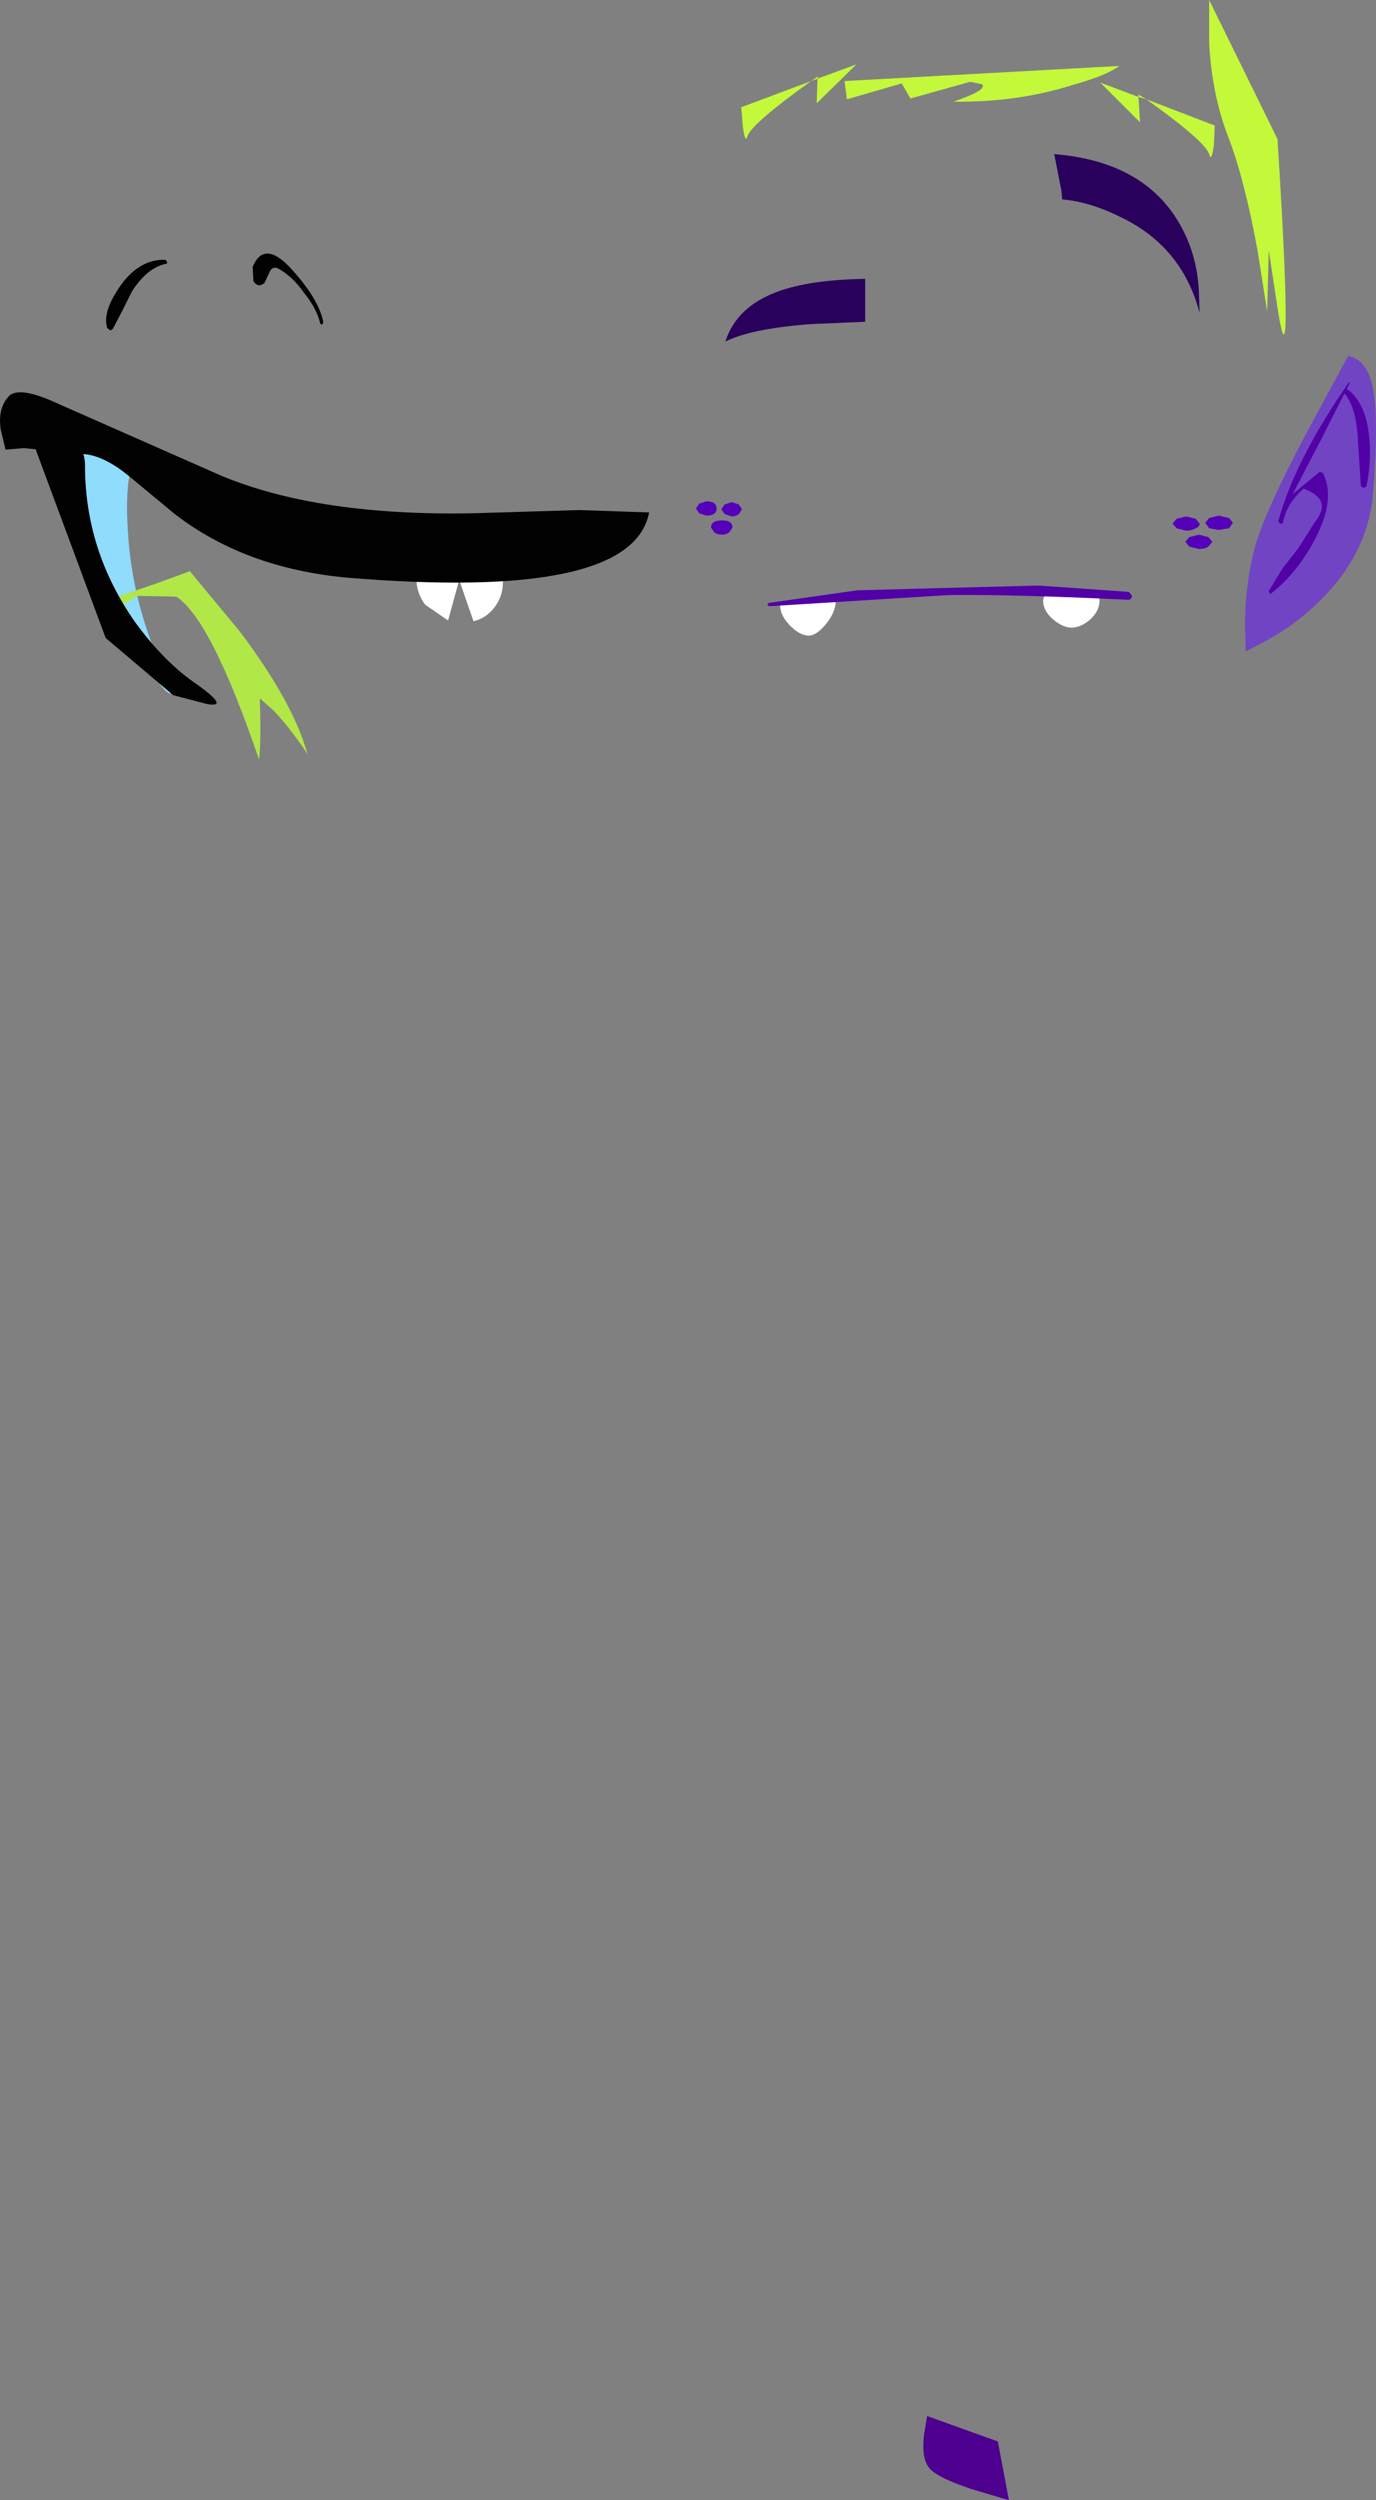 <?xml version="1.0" encoding="UTF-8" standalone="no"?>
<svg xmlns:xlink="http://www.w3.org/1999/xlink" height="157.35px" width="86.6px" xmlns="http://www.w3.org/2000/svg">
  <rect width="100%" height="100%" fill="#808080" stroke="none"/>
  <g transform="matrix(1.0, 0.0, 0.0, 1.0, 92.95, 184.8)">
    <path d="M-26.1 -172.25 Q-24.35 -172.1 -22.45 -171.15 -18.55 -169.3 -17.45 -165.1 L-17.5 -166.55 Q-17.6 -168.3 -18.25 -169.8 -20.35 -174.6 -26.6 -175.1 L-26.15 -172.8 -26.1 -172.25" fill="#29015d" fill-rule="evenodd" stroke="none"/>
    <path d="M-44.0 -166.45 Q-46.6 -165.5 -47.3 -163.3 -45.75 -164.1 -42.0 -164.4 L-38.5 -164.55 -38.5 -167.25 Q-41.95 -167.2 -44.0 -166.45" fill="#29015d" fill-rule="evenodd" stroke="none"/>
    <path d="M-6.55 -160.4 Q-6.9 -162.15 -8.1 -162.4 L-10.7 -157.6 Q-13.45 -152.4 -14.0 -150.25 -14.55 -148.1 -14.6 -145.7 L-14.55 -143.8 -13.4 -144.4 Q-12.0 -145.15 -10.8 -146.15 -6.95 -149.4 -6.55 -153.6 -6.15 -158.45 -6.55 -160.4" fill="#7144c3" fill-rule="evenodd" stroke="none"/>
    <path d="M-8.0 -160.7 L-8.05 -160.75 Q-11.45 -155.85 -12.5 -152.0 L-12.4 -151.85 Q-12.2 -151.8 -12.2 -151.95 -11.95 -153.15 -10.9 -154.05 -9.05 -153.35 -10.2 -151.95 L-11.2 -150.35 -12.25 -149.0 -13.1 -147.6 -13.05 -147.45 -12.95 -147.45 Q-11.3 -148.75 -10.2 -150.85 -8.85 -153.4 -9.7 -155.05 L-9.9 -155.1 -11.6 -153.7 -11.65 -153.6 -9.8 -157.15 -8.0 -160.7" fill="#5201a7" fill-rule="evenodd" stroke="none"/>
    <path d="M-8.15 -160.3 L-8.35 -160.3 -8.35 -160.05 Q-7.6 -159.2 -7.5 -157.25 L-7.3 -154.2 -7.15 -154.1 Q-7.05 -154.1 -6.95 -154.2 -6.6 -155.9 -6.8 -157.5 -7.05 -159.5 -8.15 -160.3" fill="#5201a7" fill-rule="evenodd" stroke="none"/>
    <path d="M-27.3 -147.0 Q-27.3 -146.35 -26.65 -145.8 -26.05 -145.3 -25.5 -145.3 -24.95 -145.3 -24.35 -145.8 -23.75 -146.35 -23.75 -147.0 -23.75 -147.7 -25.55 -147.7 -27.3 -147.7 -27.3 -147.0" fill="#ffffff" fill-rule="evenodd" stroke="none"/>
    <path d="M-43.85 -146.7 Q-43.85 -146.05 -43.2 -145.4 -42.6 -144.8 -42.05 -144.8 -41.55 -144.8 -40.95 -145.55 -40.35 -146.3 -40.35 -147.0 L-42.1 -147.15 -43.85 -146.7" fill="#ffffff" fill-rule="evenodd" stroke="none"/>
    <path d="M-17.1 -151.9 L-16.85 -151.55 -16.25 -151.45 -15.6 -151.55 -15.35 -151.9 -15.6 -152.2 -16.25 -152.35 -16.85 -152.2 -17.1 -151.9" fill="#5501b9" fill-rule="evenodd" stroke="none"/>
    <path d="M-19.15 -151.85 L-18.9 -151.55 -18.3 -151.4 Q-17.95 -151.4 -17.7 -151.55 -17.45 -151.65 -17.45 -151.85 L-17.7 -152.15 -18.3 -152.3 -18.9 -152.15 -19.15 -151.85" fill="#5501b9" fill-rule="evenodd" stroke="none"/>
    <path d="M-18.35 -150.7 L-18.1 -150.4 -17.5 -150.25 Q-17.1 -150.25 -16.9 -150.4 L-16.65 -150.7 -16.9 -151.0 -17.5 -151.15 -18.1 -151.0 -18.35 -150.7" fill="#5501b9" fill-rule="evenodd" stroke="none"/>
    <path d="M-47.85 -152.8 Q-47.85 -153.25 -48.5 -153.25 L-48.95 -153.1 -49.15 -152.8 -48.95 -152.5 -48.5 -152.35 Q-47.85 -152.35 -47.85 -152.8" fill="#5501b9" fill-rule="evenodd" stroke="none"/>
    <path d="M-46.25 -152.75 L-46.45 -153.05 -46.9 -153.2 -47.35 -153.05 -47.55 -152.75 -47.35 -152.45 -46.9 -152.3 Q-46.65 -152.3 -46.45 -152.45 L-46.25 -152.75" fill="#5501b9" fill-rule="evenodd" stroke="none"/>
    <path d="M-46.85 -151.6 Q-46.85 -152.05 -47.5 -152.05 -48.2 -152.05 -48.2 -151.6 L-48.0 -151.3 Q-47.8 -151.15 -47.5 -151.15 -47.25 -151.15 -47.05 -151.3 L-46.85 -151.6" fill="#5501b9" fill-rule="evenodd" stroke="none"/>
    <path d="M-12.55 -176.05 L-16.85 -184.8 -16.85 -182.0 Q-16.65 -178.7 -15.6 -176.05 -14.6 -173.4 -13.8 -169.0 L-13.2 -165.2 -13.1 -169.05 -12.6 -165.75 Q-12.15 -162.75 -12.05 -164.25 -11.95 -166.6 -12.55 -176.05" fill="#c3f83b" fill-rule="evenodd" stroke="none"/>
    <path d="M-39.05 -180.75 L-41.5 -179.85 -41.55 -178.3 -39.05 -180.75 M-41.5 -179.85 L-41.45 -180.0 -41.9 -179.7 -46.3 -178.05 -46.2 -176.85 Q-46.05 -175.7 -45.9 -176.25 -45.6 -177.05 -41.9 -179.7 L-41.5 -179.85" fill="#c3f83b" fill-rule="evenodd" stroke="none"/>
    <path d="M-16.55 -175.7 L-16.5 -176.9 -20.8 -178.55 -21.3 -178.85 -21.3 -178.7 -23.7 -179.6 -21.2 -177.1 -21.3 -178.7 -20.8 -178.55 Q-17.1 -175.9 -16.85 -175.1 -16.7 -174.55 -16.55 -175.7" fill="#c3f83b" fill-rule="evenodd" stroke="none"/>
    <path d="M-25.45 -179.45 Q-23.3 -180.05 -22.5 -180.65 L-39.8 -179.7 -39.65 -178.55 -36.2 -179.55 -35.65 -178.6 -31.9 -179.65 -31.15 -179.5 Q-30.75 -179.15 -32.95 -178.4 -28.9 -178.35 -25.45 -179.45" fill="#c3f83b" fill-rule="evenodd" stroke="none"/>
    <path d="M-44.6 -146.85 L-44.65 -146.7 -44.5 -146.65 -33.25 -147.35 Q-29.05 -147.4 -21.95 -147.05 -21.75 -147.05 -21.7 -147.3 L-21.9 -147.55 -27.6 -147.95 -33.35 -147.8 -39.0 -147.65 -44.6 -146.85" fill="#5201a7" fill-rule="evenodd" stroke="none"/>
    <path d="M-30.15 -31.15 L-34.6 -32.75 -34.8 -31.55 Q-34.95 -30.2 -34.55 -29.6 -34.2 -28.95 -31.8 -28.15 L-29.45 -27.45 -30.15 -31.15" fill="#4e0190" fill-rule="evenodd" stroke="none"/>
    <path d="M-61.3 -148.15 Q-61.3 -149.25 -62.1 -150.1 -62.9 -150.95 -64.0 -151.0 L-64.1 -151.0 Q-65.2 -151.05 -66.0 -150.3 -66.75 -149.55 -66.75 -148.45 -66.75 -147.5 -66.2 -146.75 L-64.75 -145.75 -64.05 -148.3 -63.15 -145.7 Q-62.35 -145.9 -61.85 -146.55 -61.3 -147.25 -61.3 -148.15" fill="#ffffff" fill-rule="evenodd" stroke="none"/>
    <path d="M-84.8 -154.9 Q-85.65 -156.8 -87.65 -158.3 -90.0 -159.95 -89.8 -156.35 -89.6 -152.65 -85.1 -145.05 -83.4 -142.25 -82.6 -141.4 -81.7 -140.5 -82.8 -142.85 -84.65 -147.0 -84.9 -151.35 -85.05 -153.55 -84.8 -154.9" fill="#90dcfc" fill-rule="evenodd" stroke="none"/>
    <path d="M-85.7 -147.2 L-85.6 -146.5 -84.3 -147.3 -81.85 -147.25 Q-79.65 -145.8 -76.65 -137.0 -76.5 -138.15 -76.6 -140.85 L-75.75 -140.1 Q-74.7 -139.0 -73.6 -137.35 -74.5 -140.6 -77.85 -145.05 L-81.0 -148.85 -83.2 -148.05 -85.7 -147.2" fill="#b1e747" fill-rule="evenodd" stroke="none"/>
    <path d="M-81.95 -152.45 Q-77.55 -149.05 -71.15 -148.45 -53.15 -146.95 -52.1 -152.55 L-56.5 -152.7 -63.1 -152.5 Q-72.85 -152.3 -79.0 -154.85 L-89.2 -159.35 Q-91.85 -160.6 -92.45 -159.8 -93.1 -159.05 -92.9 -157.75 L-92.6 -156.5 -91.45 -156.6 -87.45 -156.2 Q-86.25 -156.0 -84.85 -154.85 L-81.95 -152.45" fill="#010101" fill-rule="evenodd" stroke="none"/>
    <path d="M-86.3 -144.65 L-82.05 -141.05 -79.95 -140.5 Q-78.35 -140.2 -80.8 -141.9 -82.7 -143.25 -84.45 -145.65 -87.6 -150.15 -87.6 -155.5 -87.6 -157.15 -89.35 -157.45 L-91.05 -157.45 -86.3 -144.65" fill="#010101" fill-rule="evenodd" stroke="none"/>
    <path d="M-77.05 -168.0 L-77.0 -167.1 Q-76.7 -166.65 -76.3 -167.0 L-75.95 -167.75 Q-75.75 -168.1 -75.35 -167.85 -74.5 -167.35 -73.8 -166.35 -73.0 -165.35 -72.8 -164.45 L-72.7 -164.35 -72.6 -164.5 Q-72.85 -165.9 -74.5 -167.75 -76.3 -169.8 -77.05 -168.0" fill="#010101" fill-rule="evenodd" stroke="none"/>
    <path d="M-82.5 -168.2 Q-82.4 -168.2 -82.45 -168.35 L-82.55 -168.45 Q-84.05 -168.5 -85.2 -167.05 -86.55 -165.25 -86.2 -164.15 L-86.0 -164.0 -85.85 -164.1 -85.25 -165.25 -84.65 -166.45 Q-83.7 -167.95 -82.5 -168.2" fill="#010101" fill-rule="evenodd" stroke="none"/>
  </g>
</svg>
